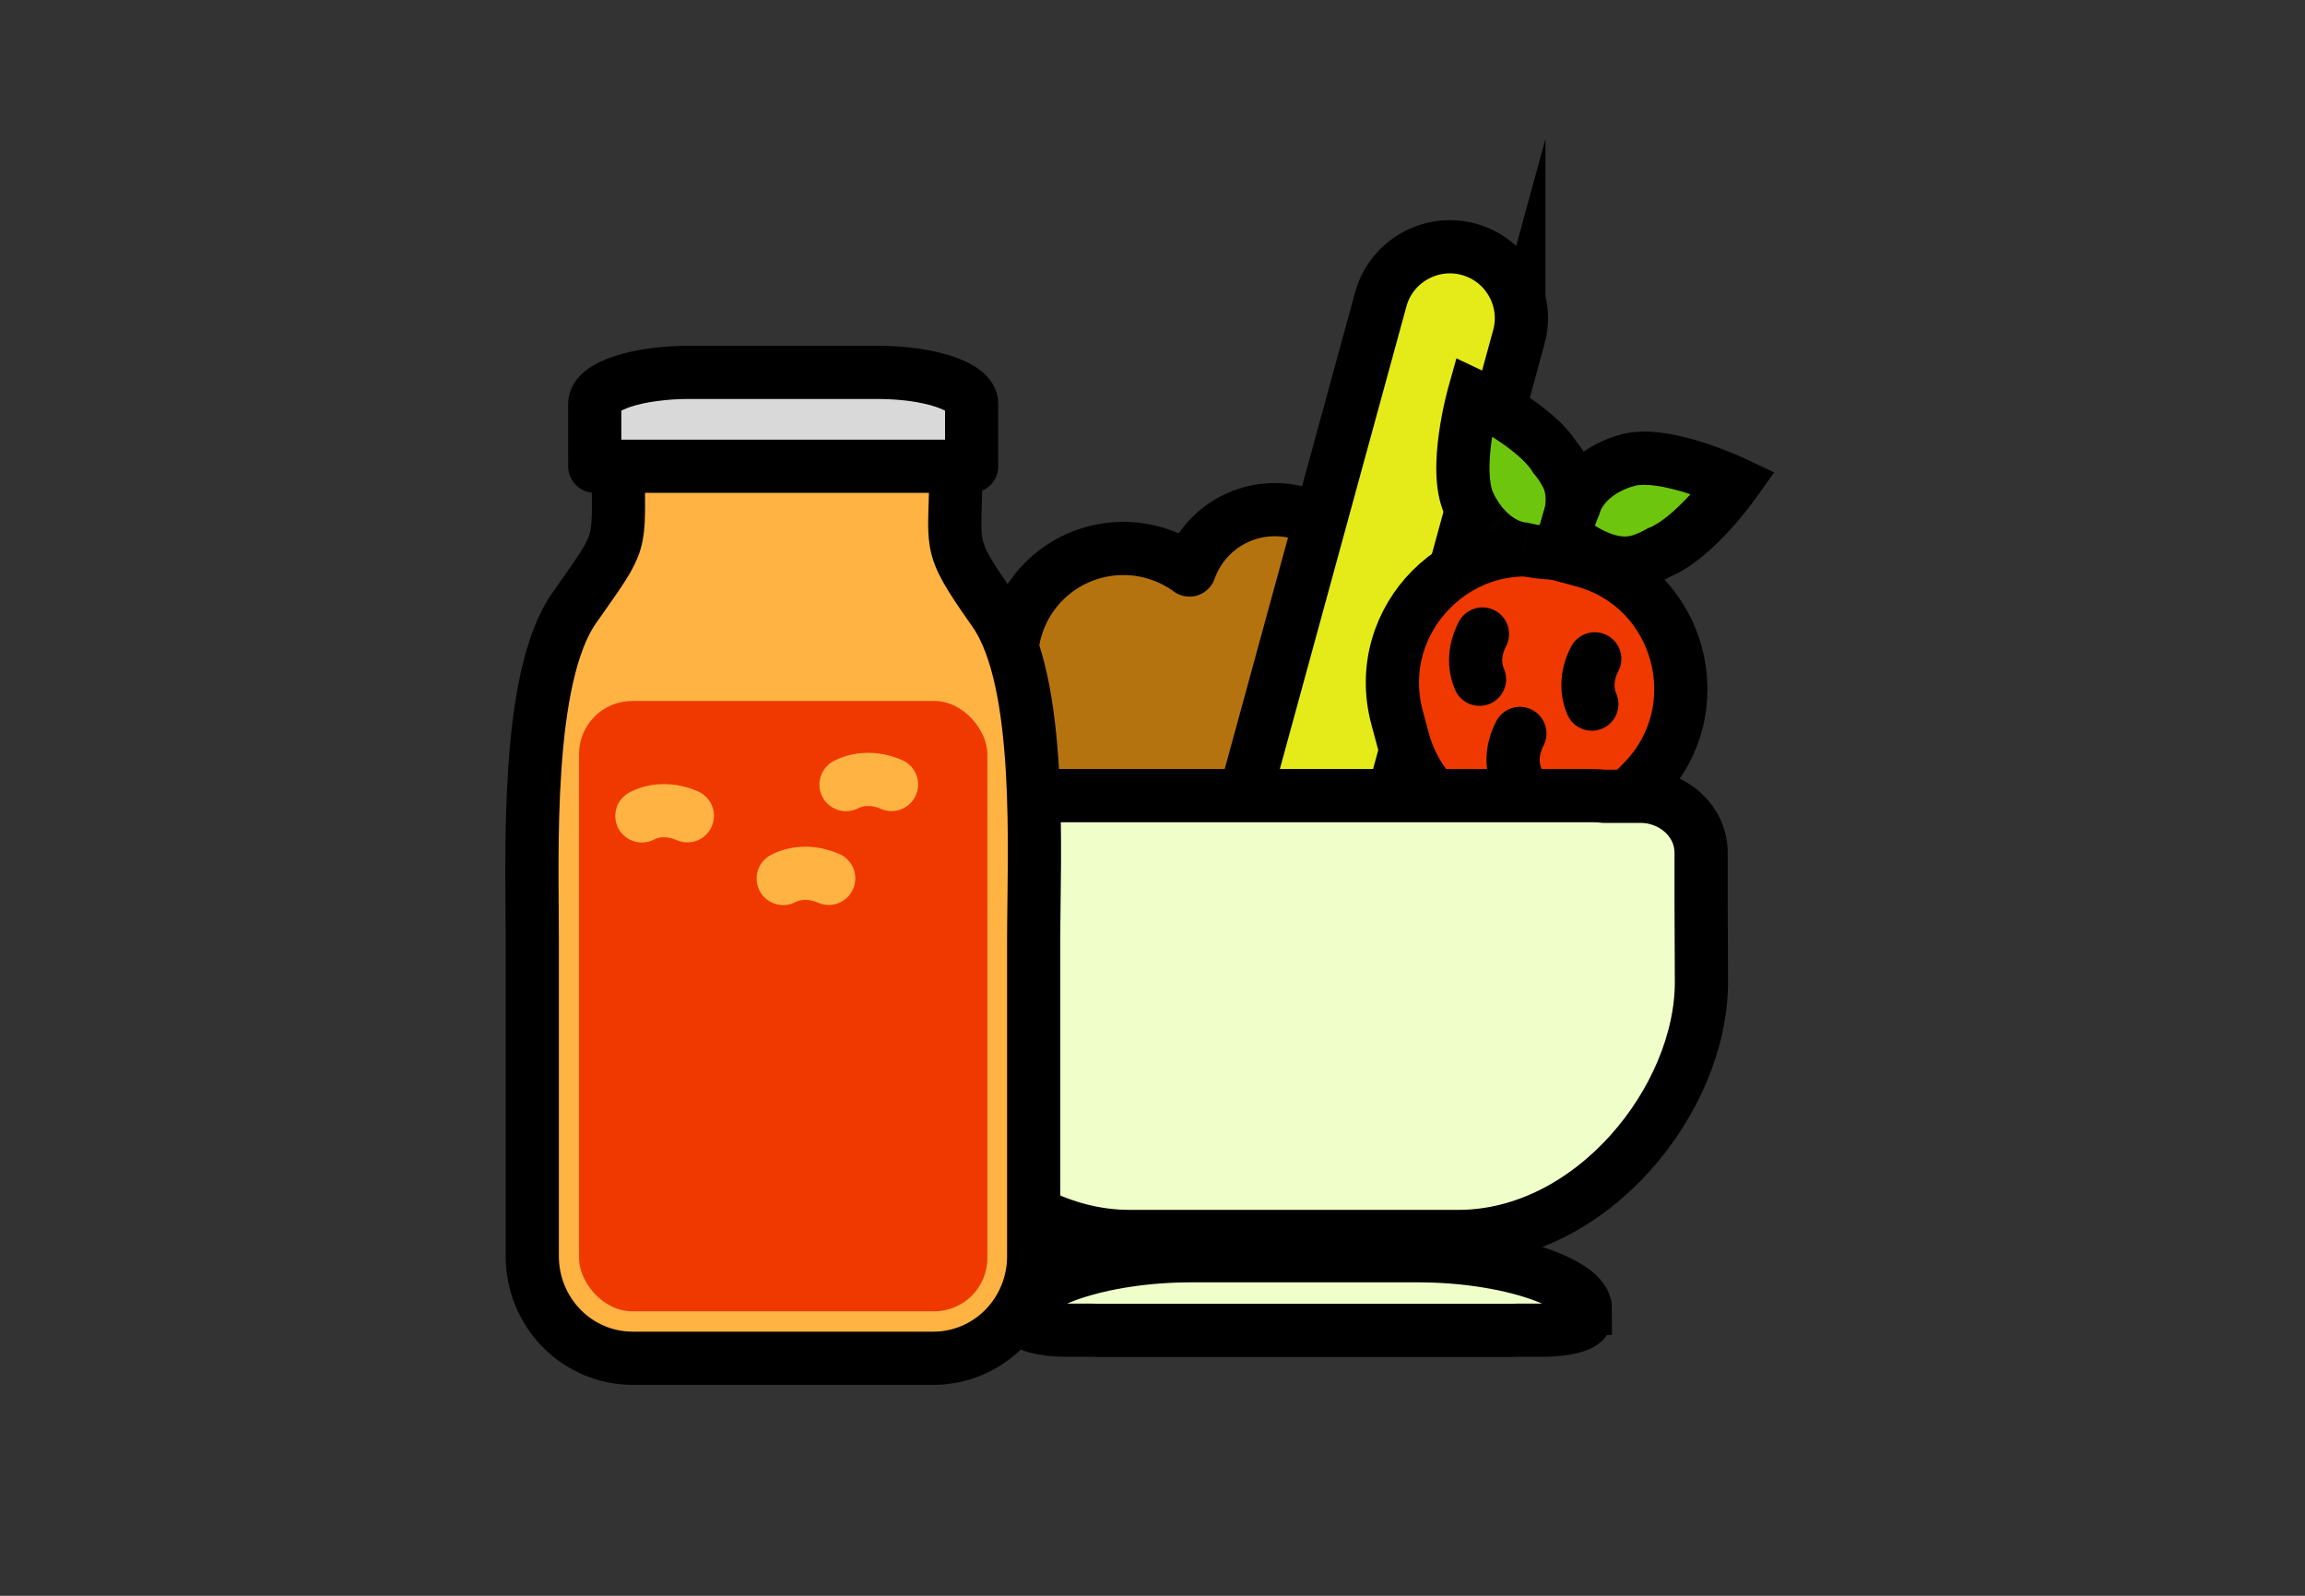 <svg fill="none" height="90" viewBox="0 0 130 90" width="130" xmlns="http://www.w3.org/2000/svg"><rect x="0" y="0" width="130" height="90" fill="#333333" stroke="none"/><g stroke="#000"><path d="m81.647 44.757c.091-1.807-.34-3.602-1.243-5.171-.903-1.569-2.238-2.846-3.848-3.678.281-.627.431-1.303.443-1.989.012-.686-.116-1.368-.374-2.003-.259-.636-.644-1.213-1.132-1.696-.488-.483-1.069-.863-1.708-1.117s-1.323-.376-2.01-.359c-.687.017-1.364.172-1.99.457-.626.285-1.187.692-1.651 1.199-.464.507-.82 1.102-1.048 1.749-1.024-.748-2.25-1.171-3.519-1.213s-2.52.297-3.592.975c-1.072.678-1.915 1.662-2.418 2.825-.503 1.163-.644 2.45-.405 3.693.017.084.037.171.057.247-.998.852-1.785 1.921-2.301 3.127s-.746 2.513-.672 3.821v1.073c.001 1.005.401 1.968 1.113 2.678.712.71 1.678 1.109 2.684 1.109h19.843c1.006 0 1.972-.399 2.683-1.109s1.112-1.674 1.112-2.678v-1.691c-.005-.077-.012-.166-.025-.247z" fill="#b57310" stroke-linecap="round" stroke-linejoin="round" stroke-width="3"/><path d="m85.664 18.996-9.015 32.952c-.585 2.137-2.811 3.405-4.956 2.823s-3.417-2.801-2.833-4.938l9.015-32.952c.585-2.137 2.811-3.405 4.956-2.822s3.417 2.801 2.833 4.938z" fill="#e4eb19" stroke-miterlimit="10" stroke-width="3"/><path d="m91.67 45.067c-4.087 4.072-11.045 2.214-12.541-3.349l-.335-1.246c-1.499-5.575 3.612-10.689 9.194-9.198l1.25.334c5.582 1.49 7.443 8.465 3.347 12.547z" fill="#ef3900" stroke-width="3"/><path d="m95.959 55.393c0 6.585-6.142 14.342-13.72 14.342h-18.518c-7.579 0-13.72-7.757-13.72-14.342v-7.302c0-1.748 1.531-3.181 3.435-3.181h2.016c.224-.019.429-.037.653-.037h33.732c.224 0 .448.019.653.037h2.016c1.904 0 3.435 1.432 3.435 3.181v2.79z" fill="#f0ffca" stroke-miterlimit="10" stroke-width="3"/><path d="m89.414 73.788c0-1.363-4.233-2.966-9.457-2.966h-12.757c-5.224 0-9.457 1.603-9.457 2.966v.575c0 .361 1.058.658 2.367.658h1.395c.154 0 .298.009.452.009h23.234c.154 0 .308 0 .452-.009h1.395c1.308 0 2.367-.297 2.367-.658v-.575z" fill="#f0ffca" stroke-miterlimit="10" stroke-width="3"/></g><path clip-rule="evenodd" d="m87.704 25.811c.242.288.462.614.649.973.992 1.903-.656 4.405-.656 4.405s-.842.011-1.8-.23c-.631-.06-1.281-.377-1.852-.892-.059-.052-.117-.106-.171-.163-.405-.406-.762-.916-1.032-1.506-.892-1.952.263-6.071.263-6.071s3.481 1.647 4.601 3.483z" fill="#6ec50e" fill-rule="evenodd"/><path d="m87.704 25.811-1.281.781.059.097.073.087zm.649.973 1.33-.693zm-.656 4.405.019 1.5.795-.01.438-.664zm-1.8-.23.365-1.455-.11-.028-.113-.011zm-1.852-.892 1.005-1.114-.008-.008-.009-.007zm-.171-.163 1.079-1.042-.009-.009-.009-.009zm-1.032-1.506 1.365-.623zm.263-6.071.642-1.356-1.606-.76-.48 1.711zm3.453 4.449c.171.203.329.438.467.701l2.66-1.387c-.237-.455-.518-.873-.831-1.245zm.467.701c.213.408.195 1.017-.049 1.748-.112.335-.251.631-.363.845-.055.105-.102.186-.133.238-.015.026-.027.044-.033.053-.003.005-.005.007-.005.008-0.0 0.0 0-0.0.001-.001 0-.001.001-.001.001-.002 0-0.0.001-.001.001-.001 0-0.0 0-.001.001-.001 0-0.0.001-.001 1.253.825 1.252.825 1.253.825 1.253.825 0-0.0 0-.001.001-.001 0-.001.001-.001.001-.002.001-.001.002-.003.003-.004.002-.003.005-.007.008-.012.006-.009.013-.021.022-.035.018-.028.041-.066.069-.112.055-.093.13-.222.213-.381.166-.315.377-.764.554-1.292.332-.996.643-2.589-.137-4.085zm.674 3.712c-.019-1.5-.019-1.5-.019-1.5h0c0 0 .001 0 .001-0h.001.002c.001 0 .001 0 0 0-.001 0-.006 0-.013 0-.014-0-.04-.001-.075-.002-.071-.002-.179-.007-.314-.018-.275-.023-.64-.07-1.018-.165l-.731 2.91c.58.145 1.115.213 1.501.245.195.016.357.024.474.027.059.002.106.003.142.003.018 0.0.032 0.0.044 0.0.006 0 .011 0 .015-0h.005c.001 0 .002 0 .002-0h.001 0c0 0 .001 0-.019-1.5zm-1.657-1.723c-.241-.023-.601-.161-.99-.512l-2.01 2.227c.752.679 1.693 1.174 2.714 1.271zm-1.007-.527c-.029-.025-.056-.051-.08-.076l-2.159 2.083c.085.088.173.172.263.25zm-.097-.094c-.275-.276-.531-.636-.729-1.07l-2.729 1.246c.341.747.799 1.406 1.335 1.942zm-.729-1.07c-.102-.224-.185-.616-.2-1.188-.014-.55.036-1.161.118-1.75.081-.584.189-1.117.277-1.505.044-.193.082-.348.109-.452.013-.052.024-.092.031-.117.003-.013.006-.022.007-.027.001-.003.001-.004.001-.005 0-0.0 0-.001 0-0s0 0-0.0 0c0 0-0.0 0-0.0 0 0 0-0.0 0-1.444-.404-1.444-.405-1.444-.405-1.444-.404-0.0 0-0.0 0-0.0.001-0.0.001-0.0.001-0.0.002-0.0.001-.001.003-.001.004-.001.003-.002.007-.004.013-.003.01-.007.025-.012.043-.01.036-.023.087-.04.151-.033.128-.078.311-.129.534-.101.445-.226 1.064-.322 1.754-.095.685-.166 1.47-.146 2.241.019.749.127 1.604.47 2.356zm-1.102-5.447c-.642 1.356-.642 1.356-.642 1.356-0 0-0-0-0-0-0-0-0-0-0-0s0 0 0.0 0c.001 0.0.002.001.004.002.004.002.012.006.022.011.021.01.054.026.097.048.087.043.216.109.375.194.32.17.755.414 1.22.71.998.634 1.88 1.348 2.243 1.944l2.561-1.562c-.756-1.239-2.175-2.266-3.197-2.915-.545-.346-1.05-.629-1.418-.825-.185-.098-.337-.176-.445-.23-.054-.027-.097-.048-.127-.063-.015-.007-.027-.013-.036-.018-.004-.002-.008-.004-.011-.005-.001-.001-.003-.001-.004-.002-0-0-.001-.001-.001-.001-0 0-0-0-.001-0-0-0-0-0-.642 1.356z" fill="#000"/><path clip-rule="evenodd" d="m88.783 28.516c.304-1.121 1.478-2.162 3.06-2.574 2.083-.543 5.957 1.292 5.957 1.292s-2.217 3.123-4.221 3.919c-.33.192-.694.355-1.086.479-2.053.65-4.242-1.395-4.242-1.395s.133-.824.533-1.72z" fill="#6ec50e" fill-rule="evenodd"/><path d="m88.783 28.516 1.37.611.047-.106.03-.112zm3.06-2.574-.378-1.452zm5.957 1.292 1.223.868 1.036-1.458-1.617-.766zm-4.221 3.919-.553-1.394-.104.041-.097.057zm-1.086.479.453 1.43zm-4.242-1.395-1.481-.239-.128.79.585.546zm1.981-1.328c.121-.448.753-1.193 1.991-1.515l-.756-2.903c-1.928.502-3.643 1.839-4.13 3.633zm1.991-1.515c.242-.063.646-.077 1.215.006.548.08 1.143.234 1.712.414.564.179 1.072.376 1.441.528.183.076.33.14.428.184.049.022.087.039.11.05.012.005.02.009.025.012.003.001.004.002.005.002 0.0 0.0.001 0.0 0.0 0-0-0-0-0-0-0 0 0-0-0-0-0-0-0-0-0.0.642-1.356.642-1.356.642-1.356.642-1.356-0 0-0-0-.001-0-0-0-.001-0-.001-.001-.001-.001-.002-.001-.004-.002-.003-.002-.007-.003-.012-.006-.01-.005-.023-.011-.04-.019-.034-.016-.082-.037-.143-.065-.121-.054-.294-.129-.506-.217-.423-.175-1.013-.403-1.677-.614-.66-.21-1.424-.413-2.188-.524-.743-.108-1.604-.148-2.404.06zm5.578-.16c-1.223-.868-1.223-.869-1.223-.869 0 0 0-0.0 0-0s0-0.0 0-0 0 0-0.0 0c-0.0.001-.001.002-.003.004-.003.004-.008.011-.015.02-.014.019-.035.048-.064.087-.058.078-.144.192-.255.334-.222.284-.537.668-.908 1.074-.794.868-1.651 1.615-2.308 1.875l1.107 2.788c1.347-.535 2.6-1.748 3.416-2.64.434-.475.799-.921 1.055-1.248.129-.164.231-.3.302-.396.036-.048.064-.087.084-.114.01-.014.018-.025.024-.033.003-.004.005-.007.007-.01.001-.001.002-.002.002-.003 0-0.0.001-.001.001-.001 0-0.0 0-0.0 0-.001 0-0.0 0-0-1.223-.869zm-4.976 2.622c-.233.136-.496.254-.784.345l.906 2.86c.496-.157.962-.364 1.388-.613zm-.784.345c-.446.141-1.05.018-1.731-.346-.313-.167-.582-.354-.773-.5-.095-.072-.167-.132-.212-.171-.023-.019-.039-.034-.047-.041-.004-.004-.007-.006-.007-.006-0-0.0 0 0 .001.001 0.0 0.0.001.001.002.001 0.0 0.0.001.001.001.001 0.0 0.0.001.001.001.001 0.0 0.0.001.001-1.023 1.097-1.024 1.097-1.023 1.097-1.023 1.097 0.0 0.0.001.001.001.001.001.001.001.001.002.002.001.001.003.002.004.004.003.003.006.006.01.009.008.007.018.017.03.028.025.022.058.051.099.086.082.07.197.165.34.274.283.216.69.5 1.181.763.927.496 2.445 1.069 4.051.561zm-3.789.035c1.481.24 1.481.24 1.481.24v0c-0.0 0-0.0.001-0.0.001 0 .001-0.0.001-0.0.001-0.0.001-0.0.001-0.0.002-0.0.001-0.0.001 0 0.0 0-.001.001-.006.002-.013.003-.014.007-.039.014-.073.014-.068.037-.173.071-.303.069-.264.178-.612.335-.966l-2.74-1.222c-.242.543-.4 1.055-.497 1.427-.049.188-.084.345-.108.46-.012.057-.021.104-.027.138-.003.017-.006.032-.008.043-.001.006-.002.01-.002.014-0.0.002-.001.004-.001.005-0.0.001-0.0.002-0.0.002 0 0-0.0.001-0.0.001-0.0 0-0.0 0-0.0 0-0.0 0-0.0.001 1.481.24z" fill="#000"/><path d="m83.609 35.756c-.22.42-.349.864-.377 1.303-.029.439.044.865.212 1.25" stroke="#000" stroke-linecap="round" stroke-linejoin="round" stroke-width="3"/><path d="m89.943 37.158c-.22.42-.349.864-.377 1.303-.028.439.044.865.212 1.25" stroke="#000" stroke-linecap="round" stroke-linejoin="round" stroke-width="3"/><path d="m85.72 41.366c-.22.42-.349.864-.377 1.303-.028.439.044.865.212 1.25" stroke="#000" stroke-linecap="round" stroke-linejoin="round" stroke-width="3"/><path d="m53.914 26.296c0 4.674-.638 4.194 2.029 8.004l.141.201c2.759 3.94 2.215 13.696 2.215 18.533v17.82c0 1.525-.596 2.987-1.657 4.066-1.061 1.078-2.499 1.684-3.999 1.684h-16.967c-1.5 0-2.938-.606-3.999-1.684-1.061-1.078-1.657-2.541-1.657-4.066v-17.823c0-4.835-.401-14.79 2.359-18.731l.141-.201c2.667-3.809 2.35-3.127 2.35-7.802" fill="#ffb342"/><path d="m53.914 26.296c0 4.674-.638 4.194 2.029 8.004l.141.201c2.759 3.94 2.215 13.696 2.215 18.533v17.82c0 1.525-.596 2.987-1.657 4.066-1.061 1.078-2.499 1.684-3.999 1.684h-16.967c-1.5 0-2.938-.606-3.999-1.684-1.061-1.078-1.657-2.541-1.657-4.066v-17.823c0-4.835-.401-14.79 2.359-18.731l.141-.201c2.667-3.809 2.35-3.127 2.35-7.802" stroke="#000" stroke-linecap="round" stroke-linejoin="round" stroke-width="3"/><path d="m33.543 26.296h21.257v-3.53c0-.468-.56-.917-1.556-1.248-.997-.331-2.348-.517-3.758-.517h-10.629c-1.409 0-2.761.186-3.758.517-.997.331-1.557.78-1.557 1.248z" fill="#d9d9d9" stroke="#000" stroke-linecap="round" stroke-linejoin="round" stroke-width="3"/><rect fill="#ef3900" height="34.421" rx="3" width="23.029" x="32.657" y="39.534"/><path d="m50.282 44.244c-.435-.191-.888-.289-1.33-.287-.442.001-.863.102-1.237.294" stroke="#ffb342" stroke-linecap="round" stroke-linejoin="round" stroke-width="3"/><path d="m46.739 49.539c-.435-.191-.888-.289-1.33-.287-.442.001-.863.102-1.237.295" stroke="#ffb342" stroke-linecap="round" stroke-linejoin="round" stroke-width="3"/><path d="m38.767 46.009c-.435-.191-.888-.289-1.33-.287-.442.001-.863.102-1.237.295" stroke="#ffb342" stroke-linecap="round" stroke-linejoin="round" stroke-width="3"/></svg>